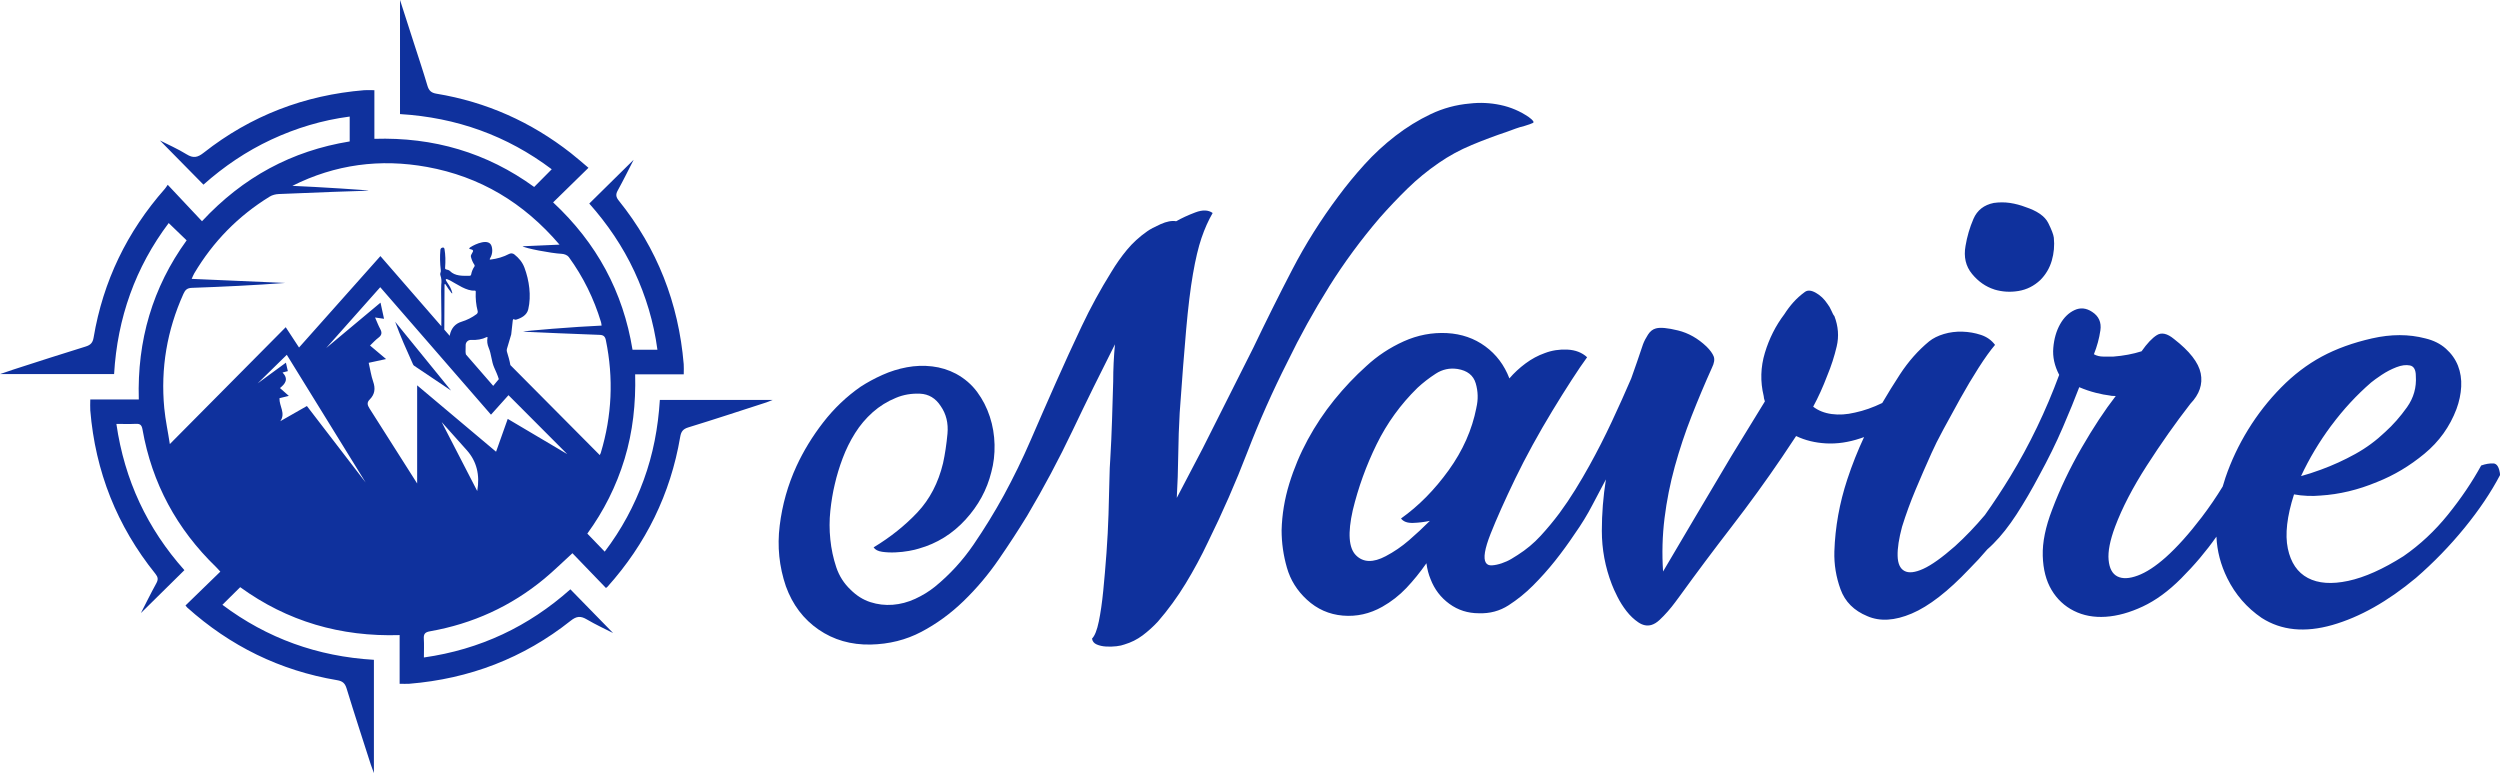 <svg xmlns="http://www.w3.org/2000/svg" id="Layer_2" data-name="Layer 2" viewBox="0 0 937.69 290"><defs><style>      .cls-1 {        fill: #0f319d;        stroke-width: 0px;      }    </style></defs><g id="Layer_1-2" data-name="Layer 1"><g><g><path class="cls-1" d="m247.49,150.05c-.65,10.41-2.53,20.36-6.05,29.98-3.54,9.69-8.36,18.65-14.63,26.88-2.2-2.28-4.28-4.44-6.52-6.77,6.14-8.42,10.87-17.8,13.97-27.99,3.11-10.25,4.24-20.78,3.97-31.74h18.22c0-1.47.09-2.66-.01-3.83-1.92-22.9-9.93-43.38-24.34-61.32-1.05-1.3-1.25-2.28-.42-3.78,2.14-3.88,4.1-7.87,5.99-11.55-5.42,5.35-10.99,10.84-16.65,16.42,6.8,7.64,12.55,16.08,16.91,25.43,4.33,9.31,7.27,19.03,8.65,29.39h-9.34c-3.52-21.68-13.41-40.01-29.78-55.26,4.49-4.39,8.81-8.62,13.26-12.97-2.34-1.96-4.43-3.82-6.63-5.54-14.92-11.68-31.71-19.17-50.41-22.26-1.92-.32-2.81-1.14-3.36-2.99-1.61-5.44-3.42-10.83-5.16-16.24-1.7-5.31-3.42-10.62-5.13-15.93v42.81c21.15,1.28,40.1,8.04,56.91,20.7-2.31,2.33-4.38,4.42-6.59,6.64-17.76-12.89-37.74-18.74-59.93-18.06v-18.24c-1.48,0-2.66-.09-3.83,0-22.38,1.85-42.52,9.55-60.18,23.45-2.31,1.82-3.91,2.15-6.42.6-3.31-2.05-6.92-3.62-10.01-5.2,5.28,5.36,10.77,10.93,16.33,16.58,7.64-6.8,16.09-12.54,25.44-16.9,9.32-4.34,19.04-7.28,29.41-8.64v9.33c-21.68,3.52-40.01,13.38-55.4,29.93-4.29-4.56-8.43-8.97-12.85-13.67-.52.74-.76,1.16-1.08,1.52-14.17,16.07-23.16,34.62-26.72,55.77-.32,1.91-1.11,2.8-2.96,3.37-9.03,2.77-18,5.7-26.99,8.59-1.73.55-3.43,1.17-5.16,1.75h42.79c1.23-21.1,8.01-40.07,20.48-56.65,2.29,2.21,4.45,4.3,6.73,6.49-12.79,17.67-18.6,37.58-17.94,59.69h-18.2c0,1.56-.09,2.83,0,4.08,1.89,22.91,10,43.36,24.41,61.28,1.01,1.26,1.14,2.15.36,3.57-2.14,3.9-4.1,7.9-5.79,11.18,5.1-5.04,10.68-10.53,16.32-16.1-13.87-15.54-22.45-33.7-25.51-54.85,2.59,0,4.97.09,7.35-.03,1.62-.08,2.16.53,2.44,2.1,3.56,20.21,12.87,37.37,27.6,51.62.49.48.95,1,1.6,1.71-4.41,4.29-8.7,8.46-13.07,12.7.4.5.49.64.61.74,16.14,14.48,34.85,23.68,56.25,27.28,2.01.34,2.95,1.1,3.56,3.08,2.92,9.56,6.04,19.07,9.09,28.59.3.93.67,1.83,1.16,3.18v-42.49c-21.12-1.24-40.02-8.03-56.83-20.63,2.28-2.26,4.42-4.37,6.68-6.61,17.66,12.82,37.64,18.66,59.8,17.97v18.26c1.39,0,2.5.08,3.59,0,22.55-1.85,42.84-9.57,60.58-23.65,2.21-1.76,3.74-1.84,6.03-.49,3.39,2,6.99,3.64,9.86,5.11-5.05-5.16-10.5-10.75-16.02-16.4-15.65,13.94-33.83,22.56-54.94,25.57,0-2.6.11-4.84-.03-7.06-.11-1.79.49-2.44,2.31-2.76,16.01-2.83,30.38-9.35,42.91-19.74,3.48-2.89,6.72-6.08,10.52-9.55,4.19,4.35,8.39,8.71,12.57,13.04.29-.22.44-.3.54-.41,14.47-16.14,23.67-34.85,27.31-56.25.33-1.96,1.01-2.95,3.04-3.57,9.79-3,19.52-6.22,29.27-9.37.63-.2,1.24-.48,2.38-.93h-42.32Zm-110.39,30.87c-7.31-9.52-14.6-19.01-21.99-28.63-3.41,1.95-6.7,3.82-9.99,5.7,2.12-2.96-.41-5.62-.3-8.64,1.13-.28,2.18-.53,3.51-.86-1.19-1.05-2.13-1.89-3.33-2.95,1.98-1.55,3.35-3.33.98-5.82.82-.22,1.35-.36,1.98-.52-.22-.98-.43-1.89-.72-3.17-3.8,2.79-7.37,5.4-10.61,7.77,3.42-3.35,7.11-6.96,10.94-10.72,9.67,15.67,19.62,31.78,29.54,47.84Zm41.9,3.26c-4.66-9.02-8.99-17.42-13.35-25.88,1.93,2.17,8.24,9.22,9.46,10.59q5.49,6.18,3.89,15.29Zm33.85-13.8c-7.41-4.39-14.82-8.77-22.41-13.27-1.46,4.1-2.84,7.99-4.38,12.32-10.05-8.45-19.82-16.67-29.6-24.9v36.81c-1.06-1.66-12.93-20.42-17.85-28.11-.8-1.24-1.09-2.25.03-3.36,1.96-1.96,2.23-4.14,1.32-6.75-.76-2.17-1.08-4.5-1.67-7.04,2.06-.45,4.04-.87,6.52-1.41-2.11-1.78-3.94-3.33-6.02-5.07,1.11-1.06,2.07-2.13,3.19-2.97,1.29-.97,1.34-1.95.61-3.28-.68-1.25-1.18-2.6-1.91-4.27,1.22.18,2.11.31,3.36.49-.43-1.99-.84-3.86-1.32-6.06-7.04,5.88-13.68,11.43-20.38,17.03,6.7-7.54,13.38-15.06,20.28-22.82,6.2,7.13,12.36,14.22,18.52,21.31,1.45,1.66,2.9,3.33,4.34,5,1.1,1.26,2.2,2.53,3.3,3.8,5.11,5.88,10.23,11.78,15.38,17.7,1.35-1.49,2.64-2.94,3.93-4.38.87-.97,1.75-1.94,2.63-2.93.89.89,1.78,1.78,2.66,2.66,6.75,6.77,13.09,13.13,19.45,19.51Zm-43.29-60.78c-.29-1.13-.85-2.26-1.67-3.4-1.16-1.6-.86-1.95.89-1.02,2.68,1.42,6.19,4.02,9.24,3.82.29-.01.44.12.42.42-.12,2.53.12,4.93.72,7.23.12.44-.05.91-.41,1.18-1.73,1.28-3.6,2.22-5.6,2.83-2.45.73-3.85,2.45-4.41,4.89-.02.14-.04.28-.05.43-.68-.78-1.36-1.57-2.04-2.34l.08-16.93c.03-.18.26-.23.36-.07.69,1.13,1.41,2.17,2.17,3.13.35.44.45.38.32-.15Zm15.43,35.13c-.9-1.04-1.8-2.08-2.7-3.11-1.47-1.68-2.93-3.36-4.38-5.04-1.05-1.21-2.1-2.41-3.14-3.61-.09-.33-.14-.68-.15-1.05-.02-.88,0-1.75.04-2.61.07-1.05.98-1.86,2.03-1.81,2.21.11,4.14-.23,5.79-1.04.3-.14.42-.05.36.27-.23,1.22-.07,2.47.46,3.73,1.02,2.41,1.01,5.02,2.05,7.39.64,1.44,1.31,2.88,1.74,4.36-.69.82-1.38,1.65-2.1,2.52Zm6.46-7.75s0,.01-.01.02c-.28-1.71-.78-3.36-1.31-5.12-.09-.33-.09-.68,0-1l1.61-5.43c.05-.4.1-.82.14-1.24.02-.21.05-.42.07-.64.12-1.07.25-2.21.38-3.4.01-.12.05-.23.11-.33.09-.16.21-.19.36-.09.24.18.51.23.8.14,1.95-.58,4.02-1.67,4.54-3.9,1.18-5.06.35-10.83-1.43-15.59-.79-2.1-2.09-3.61-3.79-4.97-.56-.45-1.32-.52-1.95-.19-2.11,1.11-4.44,1.81-6.98,2.12-.32.04-.39-.09-.23-.36.57-.94.86-1.91.87-2.92,0-.39-.03-.8-.11-1.2-.02-.14-.06-.28-.1-.42-.87-3.32-6.12-.94-7.97.26-.34.22-.49.4-.44.53.04.12.25.22.62.26.01,0,.03,0,.04,0l.53.21h0c.25.19.3.41.16.7l-.63,1.16c-.13.24-.16.49-.1.75.28,1.13.71,2.13,1.29,2.96.16.24.17.47,0,.71-.61.89-1,1.87-1.2,2.94-.06.33-.25.49-.59.5-2.59.04-5.47.17-7.36-1.78-.21-.21-.45-.35-.74-.42l-.66-.17c-.32-.08-.46-.28-.43-.6.21-2.58.14-4.93-.22-7.04-.09-.52-.39-.69-.9-.52-.39.13-.6.41-.64.82-.22,2.48-.17,5.02.15,7.63.04.32,0,.62-.12.91-.14.35-.15.68-.02,1.02.39,1.07.49,2.24.31,3.53-.16,1.18.15,11.58.03,15.53-1.43-1.64-16.64-19.14-22.85-26.29-10.17,11.43-20.25,22.75-30.52,34.29-1.68-2.57-3.24-4.95-4.99-7.62-14.58,14.7-29.02,29.26-43.47,43.83-.67-4.5-1.66-8.97-2.09-13.49-1.4-14.9,1.03-29.19,7.19-42.85.66-1.46,1.38-2.19,3.15-2.25,11.68-.41,23.36-.97,35.06-1.84-11.58-.5-23.16-1.01-35.12-1.53.4-.85.62-1.48.96-2.05,7.08-11.93,16.51-21.56,28.33-28.82.96-.59,2.22-.9,3.37-.95,10.08-.47,32.6-1.26,33.78-1.26,0-.2-19.11-1.41-28.67-1.81,16.08-8.08,32.98-10.27,50.51-7.09,19.84,3.61,36.2,13.35,49.69,29.14-4.69.21-9.3.41-13.86.61.87.73,10.59,2.63,14.75,2.84.89.04,2.09.51,2.59,1.2,5.42,7.44,9.42,15.6,12.09,24.41.09.3.11.62.22,1.3-9.71.41-29.41,2-29.44,2.29,3.22.16,22.31.99,28.64,1.19,1.43.04,2.09.53,2.39,1.98,2.93,14.25,2.3,28.33-1.89,42.25-.09.29-.26.56-.4.86-9.62-9.69-32-32.23-33.5-33.73Z"></path><path class="cls-1" d="m154.7,136.18c.16.36.33.8.63,1,4.6,3.12,9.23,6.2,13.85,9.3-6.99-8.6-13.98-17.2-20.97-25.8,1.93,5.33,4.2,10.42,6.49,15.5Z"></path></g><g><path class="cls-1" d="m498.45,107.59c5.67-9.05,12.03-17.7,19.1-25.94,3.38-3.83,6.84-7.47,10.38-10.93,3.53-3.46,7.43-6.66,11.7-9.6,3.83-2.65,7.95-4.89,12.36-6.73,4.42-1.84,8.83-3.49,13.25-4.97,1.18-.44,2.28-.85,3.31-1.21,1.03-.37,2.13-.7,3.31-.99,1.47-.44,2.5-.81,3.09-1.1.59-.29.07-1.03-1.55-2.21-3.24-2.21-6.77-3.72-10.6-4.53-3.83-.81-7.66-.99-11.48-.55-5.15.44-10.05,1.77-14.68,3.97s-9.05,4.93-13.25,8.17c-4.19,3.24-8.06,6.81-11.59,10.71-3.53,3.9-6.77,7.84-9.71,11.81-6.62,8.83-12.44,18.07-17.44,27.71-5.01,9.64-9.86,19.39-14.57,29.25l-18.99,37.75-9.71,18.55c.29-5.15.48-10.52.55-16.12.07-5.59.26-10.89.55-15.9.88-12.51,1.69-22.92,2.43-31.24.74-8.31,1.58-15.23,2.54-20.75.96-5.52,2.02-10.01,3.2-13.47,1.18-3.46,2.57-6.59,4.19-9.38-1.62-1.18-3.79-1.25-6.51-.22-2.73,1.03-5.12,2.14-7.18,3.31-1.62-.29-3.57.08-5.85,1.1-2.28,1.03-3.94,1.91-4.97,2.65-2.95,2.06-5.49,4.38-7.62,6.95-2.14,2.58-4.08,5.34-5.85,8.28-4.12,6.62-7.84,13.43-11.15,20.42-3.31,6.99-6.55,14.06-9.71,21.2-3.17,7.14-6.29,14.28-9.38,21.42-3.09,7.14-6.48,14.1-10.16,20.86-3.39,6.18-7.14,12.29-11.26,18.33-4.12,6.04-8.98,11.34-14.57,15.9-2.21,1.77-4.67,3.28-7.4,4.53-2.73,1.25-5.52,1.99-8.39,2.21s-5.67-.11-8.39-.99c-2.73-.88-5.19-2.43-7.4-4.64-2.5-2.35-4.31-5.19-5.41-8.5s-1.84-6.77-2.21-10.38c-.37-3.61-.37-7.18,0-10.71.37-3.53.92-6.84,1.66-9.94.74-3.24,1.73-6.51,2.98-9.83,1.25-3.31,2.79-6.44,4.64-9.38,1.84-2.94,4.05-5.55,6.62-7.84,2.57-2.28,5.48-4.09,8.72-5.41,2.79-1.18,5.81-1.69,9.05-1.55,3.24.15,5.81,1.69,7.73,4.64,2.06,2.95,2.9,6.4,2.54,10.38-.37,3.97-.92,7.66-1.66,11.04-1.77,7.36-4.97,13.51-9.6,18.44-4.64,4.93-10.12,9.31-16.45,13.14.59.88,1.66,1.44,3.2,1.66s3.2.3,4.97.22c1.77-.07,3.46-.26,5.08-.55,1.62-.29,2.87-.59,3.75-.88,6.77-1.91,12.58-5.52,17.44-10.82,4.86-5.3,8.09-11.26,9.72-17.88.88-3.24,1.29-6.66,1.21-10.27-.08-3.6-.66-7.1-1.77-10.49-1.1-3.38-2.69-6.48-4.75-9.27-2.06-2.79-4.71-5.08-7.95-6.84-2.8-1.47-5.78-2.39-8.94-2.76-3.17-.37-6.33-.26-9.49.33-3.17.59-6.22,1.55-9.16,2.87-2.95,1.32-5.67,2.8-8.17,4.42-5.3,3.68-9.97,8.14-14.02,13.36-4.05,5.23-7.4,10.71-10.05,16.45-3.24,7.06-5.34,14.5-6.29,22.3-.96,7.8-.19,15.38,2.32,22.74,2.5,6.92,6.59,12.33,12.25,16.23,5.66,3.9,12.18,5.77,19.54,5.63,6.92-.15,13.25-1.73,18.99-4.75,5.74-3.02,11.04-6.88,15.9-11.59,4.86-4.71,9.24-9.9,13.14-15.57,3.9-5.66,7.47-11.15,10.71-16.45,6.18-10.45,11.85-21.09,17-31.9,5.15-10.82,10.45-21.6,15.9-32.35-.44,4.71-.66,9.35-.66,13.91-.15,4.86-.3,9.72-.44,14.57-.15,4.86-.37,9.71-.66,14.57-.15,1.77-.26,4.49-.33,8.17-.08,3.68-.19,7.88-.33,12.58-.15,4.71-.41,9.57-.77,14.57-.37,5.01-.77,9.71-1.21,14.13-.44,4.42-.99,8.24-1.66,11.48s-1.51,5.37-2.54,6.4c.14,1.03.74,1.77,1.77,2.21,1.03.44,2.21.7,3.53.77,1.32.07,2.61.04,3.86-.11,1.25-.15,2.24-.37,2.98-.66,2.5-.74,4.78-1.88,6.84-3.42,2.06-1.55,3.97-3.28,5.74-5.19,3.83-4.42,7.29-9.16,10.38-14.24,3.09-5.08,5.89-10.27,8.39-15.57,5.44-11.04,10.38-22.3,14.79-33.78,4.42-11.48,9.42-22.74,15.01-33.78,4.71-9.72,9.9-19.1,15.57-28.15Z"></path><path class="cls-1" d="m748.04,108.59c2.94.88,5.96,1.07,9.05.55,3.09-.51,5.81-1.88,8.17-4.09,2.06-2.06,3.49-4.49,4.31-7.29.81-2.79,1.07-5.66.77-8.61-.15-1.18-.85-3.02-2.1-5.52-1.25-2.5-4.08-4.49-8.5-5.96-1.91-.73-3.86-1.25-5.85-1.55-1.99-.29-4.01-.29-6.07,0-3.68.74-6.22,2.73-7.62,5.96-1.4,3.24-2.39,6.62-2.98,10.16-.74,4.12.07,7.62,2.43,10.49,2.35,2.87,5.15,4.82,8.39,5.85Z"></path><path class="cls-1" d="m935.16,173.83c-1.4-.07-2.91.19-4.53.77-3.39,6.18-7.54,12.33-12.47,18.44-4.93,6.11-10.49,11.3-16.67,15.57-7.66,4.86-14.57,7.95-20.75,9.27-6.18,1.32-11.23.96-15.12-1.1-3.9-2.06-6.4-5.74-7.51-11.04-1.1-5.3-.33-12.07,2.32-20.31,1.62.3,3.27.48,4.97.55,1.69.08,3.35.04,4.97-.11,7.06-.44,14.13-2.13,21.2-5.08,6.33-2.5,12.25-6.03,17.77-10.6,5.52-4.56,9.53-10.16,12.03-16.78,1.03-2.8,1.62-5.59,1.77-8.39.14-2.79-.26-5.41-1.21-7.84-.96-2.43-2.47-4.56-4.53-6.4-2.06-1.84-4.64-3.13-7.73-3.86-6.18-1.62-12.84-1.62-19.98,0-7.14,1.62-13.43,3.9-18.88,6.84-5.45,2.95-10.53,6.81-15.23,11.59-4.71,4.79-8.83,10.05-12.36,15.79-3.53,5.74-6.37,11.74-8.5,17.99-.38,1.12-.72,2.23-1.04,3.35-2.42,3.96-5.05,7.81-7.9,11.55-4.71,6.18-9.2,11.19-13.47,15.01-3.83,3.39-7.32,5.67-10.49,6.84-3.17,1.18-5.71,1.29-7.62.33-1.91-.96-3.02-3.02-3.31-6.18-.3-3.16.51-7.32,2.43-12.47,2.65-7.07,6.62-14.72,11.92-22.96,5.3-8.24,10.74-15.97,16.34-23.18,3.38-3.53,4.67-7.32,3.86-11.37-.81-4.05-4.16-8.35-10.05-12.92-2.5-2.06-4.64-2.54-6.4-1.44-1.77,1.1-3.68,3.13-5.74,6.07-3.24,1.03-6.77,1.69-10.6,1.99h-3.64c-1.4,0-2.61-.29-3.64-.88,1.18-2.94,1.99-5.92,2.43-8.94.44-3.02-.59-5.33-3.09-6.95-2.21-1.47-4.42-1.69-6.62-.66-2.21,1.03-4.01,2.8-5.41,5.3-1.4,2.5-2.25,5.45-2.54,8.83-.3,3.39.44,6.77,2.21,10.16-5.01,13.54-11.12,26.24-18.33,38.09-3.02,4.96-6.2,9.78-9.53,14.47-3.54,4.2-7.27,8.12-11.22,11.7-4.86,4.27-8.83,7.1-11.92,8.5-3.09,1.4-5.45,1.66-7.06.77-1.62-.88-2.47-2.76-2.54-5.63-.08-2.87.48-6.51,1.66-10.93,1.47-4.71,3.16-9.35,5.08-13.91,1.91-4.56,3.9-9.12,5.96-13.69,1.03-2.35,2.54-5.37,4.53-9.05,1.99-3.68,4.08-7.51,6.29-11.48,2.21-3.97,4.49-7.8,6.84-11.48,2.35-3.68,4.42-6.55,6.18-8.61-1.32-1.77-3.09-3.02-5.3-3.75-2.21-.73-4.53-1.14-6.95-1.21-2.43-.07-4.75.22-6.95.88s-4.05,1.58-5.52,2.76c-4.12,3.39-7.76,7.51-10.93,12.36-2.36,3.62-4.58,7.21-6.65,10.75-3.44,1.67-6.85,2.88-10.24,3.6-3.09.74-6,.92-8.72.55-2.73-.37-5.04-1.29-6.95-2.76,1.91-3.53,3.68-7.43,5.3-11.7,1.47-3.53,2.65-7.18,3.53-10.93.88-3.75.59-7.54-.88-11.37-.3-.29-.66-.96-1.1-1.99-.44-1.03-.96-1.91-1.55-2.65-1.18-1.77-2.61-3.13-4.31-4.08-1.69-.96-3.06-1.07-4.08-.33-1.62,1.18-3.06,2.47-4.31,3.86-1.25,1.4-2.39,2.91-3.42,4.53-3.24,4.27-5.67,9.09-7.29,14.46-1.62,5.37-1.77,10.78-.44,16.23,0,.44.14,1.1.44,1.99l-12.58,20.53c-4.71,7.95-9.27,15.64-13.69,23.07-4.42,7.43-8.39,14.17-11.92,20.2-.44-6.77-.26-13.43.55-19.98.81-6.55,2.1-13.03,3.86-19.43,1.77-6.4,3.86-12.7,6.29-18.88,2.43-6.18,4.97-12.22,7.62-18.1.88-1.77,1.1-3.2.66-4.31-.44-1.1-1.32-2.32-2.65-3.64-3.24-3.09-6.81-5.11-10.71-6.07-3.9-.96-6.66-1.21-8.28-.77-1.18.3-2.17,1.07-2.98,2.32-.81,1.25-1.44,2.47-1.88,3.64-.74,2.21-1.47,4.38-2.21,6.51-.74,2.13-1.47,4.23-2.21,6.29-2.21,5.15-4.64,10.56-7.29,16.23-2.65,5.67-5.45,11.15-8.39,16.45,0,0,0,0,0,0-1.62,2.94-3.39,5.96-5.3,9.05-1.91,3.09-3.9,6.04-5.96,8.83-2.21,2.95-4.56,5.78-7.06,8.5-2.5,2.73-5.37,5.12-8.61,7.18-.44.3-1.21.77-2.32,1.44s-2.32,1.21-3.64,1.66-2.54.7-3.64.77c-1.1.08-1.88-.26-2.32-.99-1.03-1.62-.44-5.22,1.77-10.82,2.21-5.59,5.3-12.51,9.27-20.75,1.91-3.97,4.09-8.17,6.51-12.59,2.43-4.42,4.89-8.68,7.4-12.81,2.5-4.12,4.89-7.95,7.18-11.48,2.28-3.53,4.23-6.4,5.85-8.61-1.91-1.77-4.38-2.72-7.4-2.87-3.02-.14-5.85.3-8.5,1.32-2.5.88-4.9,2.17-7.18,3.86-2.28,1.69-4.31,3.57-6.07,5.63-1.91-5-4.93-9.01-9.05-12.03-4.12-3.02-8.91-4.67-14.35-4.97-5.6-.29-11,.74-16.23,3.09-5.23,2.36-9.9,5.45-14.02,9.27-4.27,3.83-8.28,8.06-12.03,12.69-3.75,4.64-7.06,9.6-9.94,14.9-2.87,5.3-5.19,10.82-6.95,16.56s-2.72,11.56-2.87,17.44c0,4.71.66,9.38,1.99,14.02,1.32,4.64,3.83,8.65,7.51,12.03,3.83,3.53,8.31,5.52,13.47,5.96,5.15.44,10.08-.66,14.79-3.31,3.38-1.91,6.4-4.27,9.05-7.06,2.65-2.8,5.15-5.89,7.51-9.27.29,2.21.81,4.19,1.55,5.96,1.47,3.83,3.83,6.92,7.06,9.27,3.24,2.36,6.92,3.53,11.04,3.53,4.12.15,7.84-.85,11.15-2.98,3.31-2.13,6.37-4.6,9.16-7.4,2.94-2.94,5.7-6.03,8.28-9.27,2.57-3.24,5.04-6.62,7.4-10.16,2.5-3.53,4.71-7.14,6.62-10.82,1.63-3.13,3.32-6.33,5.06-9.58-1.02,6.43-1.53,12.86-1.53,19.29,0,6.92,1.25,13.62,3.75,20.09.44,1.18,1.14,2.73,2.1,4.64.96,1.91,2.1,3.72,3.42,5.41,1.32,1.69,2.79,3.09,4.42,4.19,1.62,1.1,3.24,1.44,4.86.99,1.03-.3,2.06-.92,3.09-1.88,1.03-.96,2.06-2.02,3.09-3.2,1.03-1.18,1.95-2.32,2.76-3.42.81-1.1,1.44-1.95,1.88-2.54,6.18-8.54,12.62-17.15,19.32-25.83,6.7-8.68,12.99-17.37,18.88-26.05l5.3-7.95c3.38,1.62,7.14,2.54,11.26,2.76,4.12.22,8.39-.4,12.81-1.88.48-.15.95-.32,1.42-.49-2.37,5.07-4.47,10.34-6.28,15.83-2.94,8.91-4.56,17.92-4.86,27.05-.14,4.86.63,9.6,2.32,14.24,1.69,4.64,5.04,7.99,10.05,10.05,4.71,2.06,10.27,1.73,16.67-.99,6.4-2.72,13.58-8.28,21.53-16.67,2.36-2.36,4.63-4.83,6.81-7.4.75-.65,1.5-1.35,2.24-2.1,2.95-2.94,5.85-6.62,8.72-11.04,2.87-4.42,5.7-9.27,8.5-14.57,3.38-6.18,6.33-12.18,8.83-17.99,2.5-5.81,4.56-10.85,6.18-15.12,2.06.88,4.12,1.58,6.18,2.1,2.06.52,3.75.85,5.08.99.44.15,1.25.22,2.43.22-4.12,5.3-8.39,11.78-12.81,19.43-4.42,7.66-8.1,15.38-11.04,23.18-2.5,6.48-3.68,12.25-3.53,17.33.14,5.08,1.25,9.35,3.31,12.81,2.06,3.46,4.86,6.07,8.39,7.84,3.53,1.77,7.51,2.5,11.92,2.21,4.42-.29,9.05-1.58,13.91-3.86,4.86-2.28,9.64-5.77,14.35-10.49,5.01-5.01,9.43-10.24,13.26-15.7.24,5.37,1.59,10.57,4.07,15.59,3.02,6.11,7.32,11.08,12.92,14.9,7.36,4.71,16.19,5.59,26.49,2.65,10.3-2.95,20.75-8.83,31.35-17.66,6.62-5.74,12.69-11.99,18.22-18.77,5.52-6.77,9.97-13.39,13.36-19.87-.3-2.79-1.14-4.23-2.54-4.31Zm-60.72-14.24c4.49-6.03,9.46-11.41,14.9-16.12.88-.73,2.21-1.69,3.97-2.87,1.77-1.18,3.61-2.13,5.52-2.87,1.91-.74,3.61-.96,5.08-.66,1.47.3,2.21,1.62,2.21,3.97.29,4.27-.81,8.17-3.31,11.7-2.51,3.53-5.23,6.62-8.17,9.27-3.39,3.24-7.14,6-11.26,8.28-4.12,2.28-8.39,4.23-12.81,5.85-2.8,1.03-5.3,1.84-7.51,2.43,3.09-6.62,6.88-12.95,11.37-18.99Zm-320.69-6.62c-1.62,8.24-5.08,16.04-10.38,23.4-5.3,7.36-11.26,13.4-17.88,18.1.88,1.18,2.39,1.73,4.53,1.66,2.13-.07,4.23-.33,6.29-.77-2.5,2.51-5.12,4.93-7.84,7.29-2.73,2.36-5.63,4.34-8.72,5.96-4.71,2.5-8.43,2.39-11.15-.33-2.73-2.72-3.13-8.35-1.21-16.89,2.06-8.53,5.04-16.78,8.94-24.73,3.9-7.95,9.01-15.01,15.34-21.2,2.06-1.91,4.34-3.68,6.84-5.3,2.5-1.62,5.22-2.21,8.17-1.77,3.68.59,5.96,2.39,6.84,5.41.88,3.02.96,6.07.22,9.16Z"></path></g></g></g></svg>